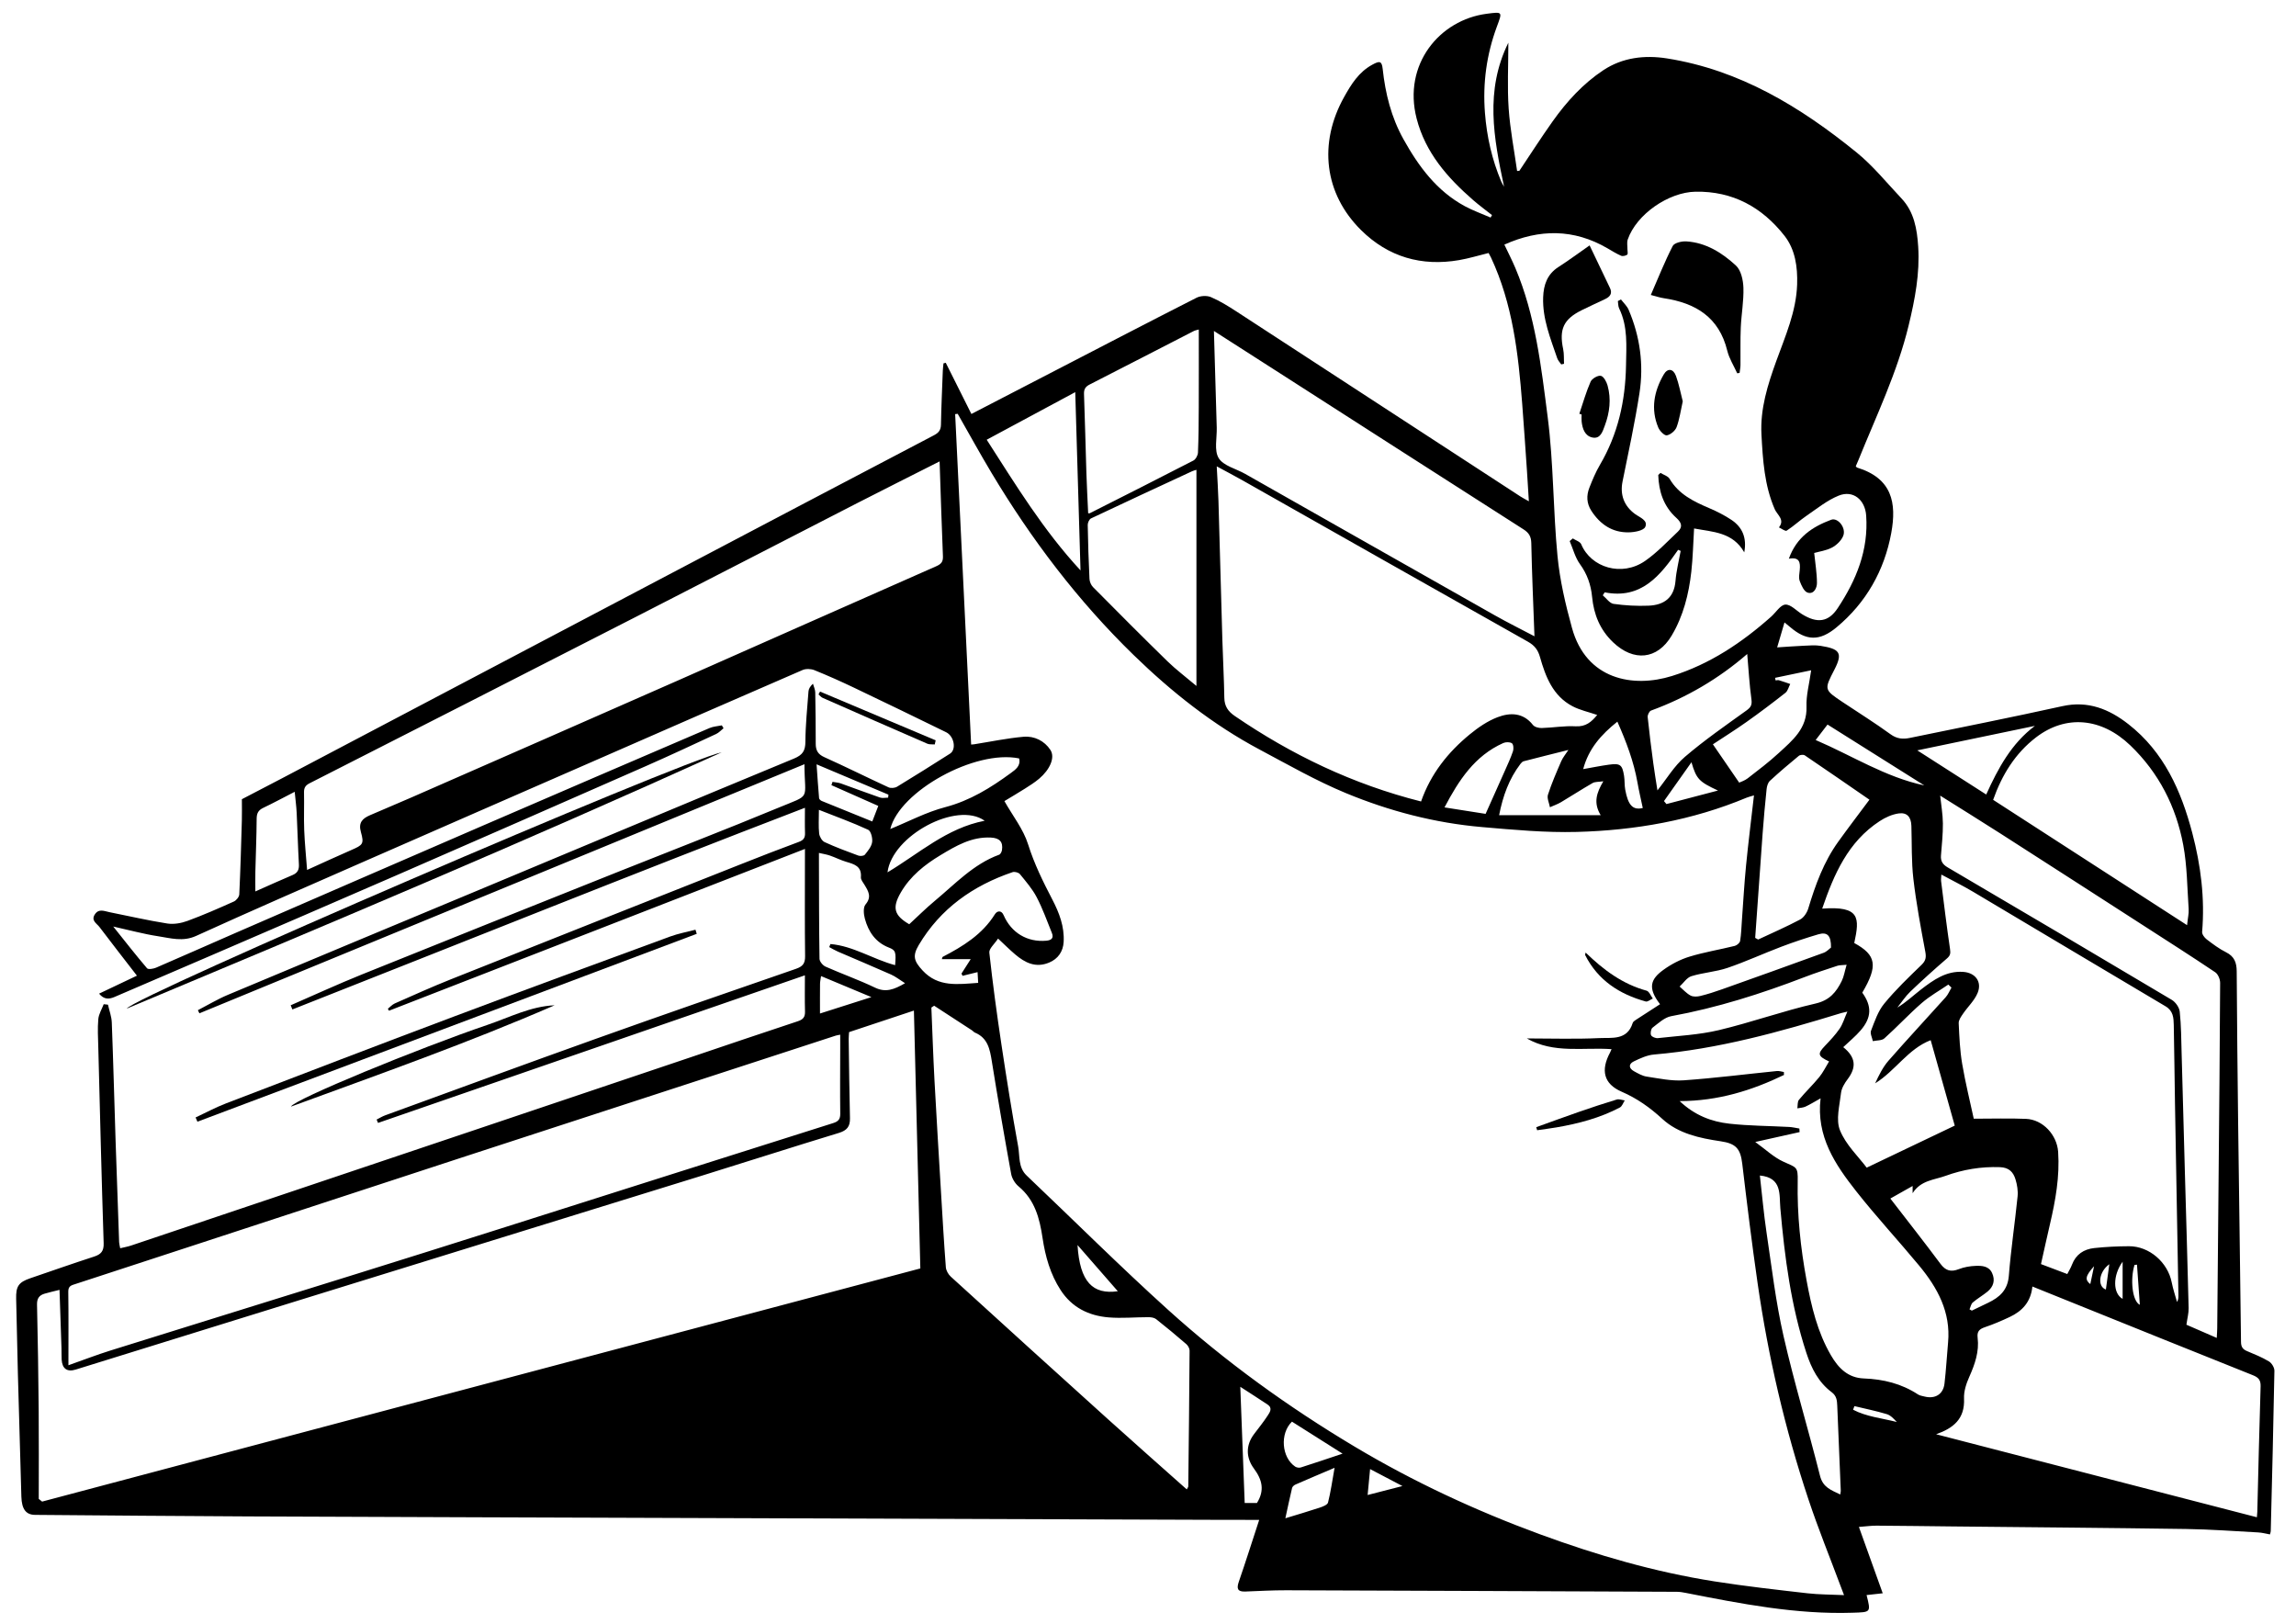 <?xml version="1.0" encoding="utf-8"?>
<!-- Generator: Adobe Illustrator 16.0.0, SVG Export Plug-In . SVG Version: 6.00 Build 0)  -->
<!DOCTYPE svg PUBLIC "-//W3C//DTD SVG 1.1//EN" "http://www.w3.org/Graphics/SVG/1.1/DTD/svg11.dtd">
<svg version="1.1" id="Layer_1" xmlns="http://www.w3.org/2000/svg" xmlns:xlink="http://www.w3.org/1999/xlink" x="0px" y="0px"
	 width="841.89px" height="595.28px" viewBox="0 0 841.89 595.28" enable-background="new 0 0 841.89 595.28" xml:space="preserve">
<path fill-rule="evenodd" clip-rule="evenodd" d="M295.158,311.227c-51.356,19.973-101.938,39.646-152.521,59.318
	c-0.138-0.241-0.275-0.483-0.412-0.724c0.846-0.663,1.602-1.532,2.554-1.953c6.78-2.989,13.538-6.044,20.419-8.787
	c35.444-14.122,70.92-28.167,106.394-42.216c7.087-2.806,14.188-5.578,21.338-8.217c1.712-0.631,2.314-1.499,2.252-3.249
	c-0.105-2.958-0.029-5.926-0.029-9.252c-63.067,24.214-125.414,49.305-187.941,73.932c-0.208-0.509-0.415-1.02-0.623-1.53
	c8.681-3.771,17.283-7.736,26.057-11.276c31.321-12.637,62.695-25.142,94.059-37.673c19.557-7.813,39.218-15.377,58.667-23.451
	c12.377-5.138,9.629-2.432,9.605-15.979c-74.103,30.505-147.978,60.916-221.853,91.327c-0.187-0.383-0.374-0.765-0.561-1.147
	c3.653-1.886,7.197-4.03,10.976-5.618c29.882-12.551,59.814-24.984,89.721-37.475c39.275-16.403,78.522-32.877,117.854-49.145
	c3.2-1.323,4.192-2.849,4.21-6.203c0.035-6.144,0.671-12.285,1.131-18.422c0.068-0.909,0.542-1.789,1.634-2.831
	c0.294,1.057,0.824,2.109,0.845,3.172c0.13,6.285,0.175,12.573,0.177,18.86c0,2.358,0.779,3.829,3.131,4.887
	c7.916,3.562,15.685,7.448,23.572,11.076c0.848,0.39,2.317,0.256,3.133-0.238c6.525-3.954,12.978-8.033,19.421-12.122
	c2.374-1.507,1.521-6.396-1.454-7.85c-11.226-5.487-22.468-10.939-33.747-16.316c-4.779-2.279-9.617-4.448-14.526-6.426
	c-1.271-0.512-3.116-0.595-4.345-0.062c-24.88,10.763-49.707,21.645-74.545,32.502c-28.933,12.647-57.879,25.266-86.797,37.947
	c-20.38,8.936-40.787,17.818-61.04,27.035c-4.878,2.22-9.357,0.814-13.941,0.12c-5.312-0.807-10.526-2.248-16.446-3.56
	c4.317,5.399,8.241,10.443,12.389,15.297c0.442,0.517,2.325,0.212,3.322-0.217c9.727-4.183,19.393-8.506,29.104-12.726
	c30.118-13.085,60.236-26.172,90.377-39.205c27.799-12.021,55.622-23.983,83.458-35.917c1.388-0.595,2.999-0.668,4.507-0.985
	c0.209,0.352,0.418,0.705,0.628,1.057c-0.895,0.708-1.693,1.625-2.701,2.094c-8.541,3.969-17.075,7.959-25.696,11.749
	c-30.252,13.298-60.52,26.558-90.815,39.755c-23.103,10.063-46.253,20.018-69.389,30.004c-11.564,4.99-23.143,9.948-34.718,14.913
	c-1.97,0.844-3.839,1.013-5.659-1.215c4.651-2.21,9.102-4.323,13.88-6.593c-4.721-6.112-9.276-11.938-13.736-17.836
	c-0.986-1.304-3.137-2.327-1.744-4.559c1.447-2.314,3.517-1.26,5.417-0.882c7.06,1.405,14.083,3.038,21.188,4.154
	c2.38,0.372,5.121-0.113,7.421-0.958c5.762-2.116,11.396-4.595,17.001-7.106c0.899-0.403,1.939-1.693,1.983-2.617
	c0.431-9.037,0.679-18.083,0.943-27.128c0.069-2.384,0.01-4.773,0.01-7.762c4.602-2.396,9.669-5.007,14.713-7.663
	c48.248-25.397,96.487-50.808,144.735-76.204c31.429-16.542,62.861-33.08,94.322-49.561c1.717-0.898,2.527-1.889,2.564-3.883
	c0.125-6.604,0.428-13.205,0.679-19.806c0.035-0.895,0.167-1.785,0.254-2.677c0.276-0.069,0.553-0.138,0.829-0.206
	c3.082,6.154,6.164,12.308,9.397,18.767c9.317-4.823,18.226-9.437,27.136-14.047c18.455-9.549,36.888-19.143,55.41-28.56
	c1.465-0.745,3.805-0.87,5.292-0.235c3.285,1.401,6.378,3.329,9.391,5.288c34.724,22.582,69.417,45.21,104.124,67.819
	c0.781,0.509,1.622,0.928,3.063,1.745c-0.257-4.123-0.463-7.747-0.713-11.367c-0.565-8.172-1.109-16.347-1.743-24.514
	c-1.423-18.338-3.502-36.542-11.436-53.491c-0.265-0.565-0.584-1.104-0.878-1.656c-3.666,0.899-7.188,1.985-10.788,2.606
	c-13.798,2.381-25.995-1.135-35.952-10.979c-13.539-13.383-15.721-31.851-6.225-48.832c2.604-4.657,5.349-9.112,10.3-11.815
	c2.691-1.47,3.512-1.444,3.835,1.557c0.975,9.043,3.142,17.708,7.597,25.713c5.554,9.977,12.19,18.995,22.497,24.578
	c3.024,1.638,6.307,2.797,9.471,4.176c0.172-0.3,0.345-0.599,0.517-0.898c-2.312-1.832-4.701-3.574-6.922-5.51
	c-9.421-8.21-17.487-17.358-20.717-29.891c-5.115-19.851,8.42-36.178,25.704-38.41c5.911-0.764,5.764-0.807,3.706,4.763
	c-3.763,10.182-5.206,20.664-4.358,31.567c0.681,8.775,2.588,17.146,5.99,25.217c0.201,0.478,0.501,0.914,1.024,1.856
	c-3.807-17.872-7.087-35.185,1.565-52.798c0,8.605-0.418,16.408,0.118,24.144c0.531,7.667,2.024,15.268,3.095,22.897
	c0.28-0.029,0.562-0.058,0.841-0.087c4.061-6.058,7.991-12.21,12.215-18.152c5.152-7.25,11.164-13.829,18.586-18.736
	c6.996-4.625,15.098-5.599,23.286-4.307c26.754,4.223,49.004,17.8,69.549,34.474c6.058,4.916,11.06,11.144,16.456,16.855
	c4.662,4.934,5.713,11.251,6.134,17.647c0.649,9.849-1.195,19.397-3.507,28.951c-4.163,17.202-11.829,33.045-18.402,49.319
	c-0.313,0.779-0.662,1.544-0.982,2.289c0.204,0.204,0.324,0.426,0.496,0.479c12.841,3.953,14.552,12.924,12.514,24.015
	c-2.505,13.631-9.167,25.513-20.073,34.562c-6.173,5.121-11.031,5.004-17.04-0.137c-0.557-0.476-1.13-0.934-2.028-1.673
	c-0.926,3.145-1.765,5.999-2.693,9.152c3.542-0.225,6.683-0.472,9.826-0.608c2.022-0.087,4.095-0.281,6.069,0.036
	c6.916,1.108,8.325,2.47,5.121,8.688c-3.809,7.39-3.892,7.353,3.121,12.023c5.835,3.888,11.794,7.604,17.46,11.723
	c2.325,1.689,4.552,1.844,7.04,1.332c18.663-3.839,37.355-7.547,55.96-11.653c9.41-2.077,17.13,1.08,24.202,6.609
	c13.019,10.177,19.337,24.388,23.416,39.871c3.134,11.896,4.65,23.939,3.613,36.264c-0.073,0.873,0.83,2.109,1.629,2.72
	c2.277,1.74,4.606,3.503,7.156,4.77c3.041,1.512,3.87,3.803,3.892,6.942c0.118,18.554,0.295,37.106,0.525,55.659
	c0.333,26.757,0.749,53.513,1.052,80.27c0.021,1.787,0.639,2.683,2.202,3.34c2.732,1.148,5.515,2.262,8.039,3.783
	c1.021,0.614,2.03,2.271,2.009,3.437c-0.348,19.607-0.857,39.21-1.343,58.813c-0.007,0.306-0.146,0.606-0.291,1.175
	c-1.447-0.254-2.864-0.65-4.3-0.728c-8.801-0.477-17.602-1.13-26.41-1.26c-28.569-0.42-57.143-0.636-85.715-0.935
	c-9.273-0.097-18.545-0.231-27.818-0.285c-1.877-0.012-3.755,0.26-6.479,0.466c2.984,8.308,5.779,16.091,8.735,24.325
	c-2.295,0.253-4.101,0.453-5.924,0.655c1.614,6.427,1.609,6.257-5.134,6.477c-20.778,0.678-40.981-3.313-61.197-7.278
	c-1.038-0.202-2.101-0.389-3.151-0.394c-47.774-0.209-95.548-0.412-143.322-0.563c-5.005-0.016-10.011,0.274-15.015,0.465
	c-2.797,0.106-3.248-1.028-2.376-3.557c2.533-7.346,4.879-14.757,7.485-22.716c-4.693,0-8.294,0.01-11.895-0.002
	c-62.808-0.217-125.616-0.435-188.423-0.654c-56.724-0.198-113.448-0.367-170.17-0.609c-26.123-0.111-52.246-0.366-78.369-0.567
	c-3.314-0.025-4.885-2.052-5.025-6.659c-0.456-15.018-0.879-30.035-1.278-45.055c-0.244-9.163-0.4-18.327-0.634-27.491
	c-0.116-4.558,0.883-6.079,5.147-7.535c7.8-2.662,15.576-5.395,23.413-7.943c2.557-0.831,3.62-1.995,3.526-4.921
	c-0.769-23.966-1.351-47.938-1.97-71.91c-0.087-3.41-0.299-6.845,0.006-10.229c0.168-1.869,1.292-3.653,1.985-5.476
	c0.521,0.057,1.042,0.114,1.563,0.173c0.486,2.179,1.317,4.346,1.401,6.54c0.552,14.479,0.922,28.967,1.393,43.45
	c0.4,12.353,0.85,24.704,1.295,37.055c0.022,0.625,0.21,1.244,0.39,2.249c1.403-0.341,2.728-0.561,3.985-0.983
	c42.014-14.112,84.022-28.239,126.029-42.373c26.354-8.867,52.706-17.743,79.057-26.621c13.131-4.425,26.242-8.91,39.403-13.241
	c1.958-0.646,2.688-1.537,2.632-3.563c-0.122-4.318-0.038-8.643-0.038-13.273c-52.126,18.021-104.322,36.067-156.518,54.113
	c-0.175-0.41-0.35-0.82-0.524-1.229c1.049-0.526,2.058-1.164,3.154-1.563c25.831-9.41,51.632-18.906,77.522-28.152
	c24.293-8.674,48.667-17.126,73.053-25.54c2.532-0.873,3.42-1.979,3.384-4.67c-0.15-11.513-0.063-23.026-0.063-34.539
	C295.158,314.825,295.158,313.663,295.158,311.227z M643.141,291.601c-1.304,0.401-2.017,0.558-2.68,0.833
	c-19.929,8.322-40.879,12.001-62.29,12.564c-11.549,0.303-23.167-0.779-34.708-1.774c-17.31-1.492-34.059-5.864-50.036-12.488
	c-10.831-4.491-21.101-10.374-31.482-15.895c-17.226-9.16-32.37-21.17-46.304-34.728c-20.405-19.854-37.46-42.353-52.067-66.735
	c-4.275-7.138-8.279-14.439-12.407-21.665c-0.311,0.036-0.622,0.072-0.932,0.108c1.951,40.357,3.904,80.714,5.859,121.145
	c0.479-0.04,0.784-0.046,1.082-0.093c6.044-0.955,12.06-2.225,18.14-2.763c3.947-0.35,7.665,1.499,9.846,4.834
	c1.808,2.766-0.182,7.199-4.119,10.533c-1.612,1.367-3.43,2.506-5.221,3.645c-2.56,1.625-5.181,3.155-7.529,4.576
	c3.096,5.47,6.949,10.314,8.678,15.824c2.252,7.175,5.491,13.727,8.913,20.301c2.511,4.825,4.441,9.849,4.135,15.475
	c-0.192,3.549-2.05,6.223-5.306,7.592c-4.95,2.079-8.88,0.071-12.52-3.025c-1.996-1.697-3.853-3.559-6.228-5.77
	c-1.298,1.999-3.359,3.701-3.201,5.16c1.229,11.279,2.76,22.531,4.447,33.753c1.873,12.459,3.857,24.905,6.122,37.296
	c0.658,3.598-0.038,7.671,3.12,10.67c17.301,16.428,34.206,33.291,51.906,49.275c21.032,18.992,43.977,35.547,68.33,50.092
	c21.629,12.917,44.376,23.477,68.004,32.162c20.793,7.642,42.012,13.802,63.922,17.256c11.313,1.782,22.708,3.05,34.089,4.359
	c4.31,0.495,8.681,0.454,13.461,0.678c-0.489-1.284-0.861-2.242-1.221-3.206c-3.958-10.601-8.229-21.096-11.808-31.822
	c-8.624-25.854-14.768-52.331-18.662-79.304c-2.104-14.573-3.894-29.194-5.63-43.817c-0.657-5.532-2.308-7.412-7.923-8.239
	c-7.727-1.139-15.518-2.81-21.38-8.192c-4.546-4.172-9.202-7.496-14.915-9.976c-6.68-2.897-7.708-7.944-4.254-14.364
	c0.186-0.348,0.321-0.722,0.549-1.237c-10.439-0.752-21.115,1.737-31.09-3.934c9.141,0,17.842,0.302,26.508-0.123
	c4.58-0.224,10.312,0.947,12.33-5.538c0.139-0.449,0.679-0.831,1.115-1.117c2.968-1.946,5.958-3.859,8.922-5.771
	c-4.754-6.086-3.349-9.278,1.233-12.594c2.858-2.07,6.165-3.799,9.531-4.83c5.436-1.666,11.098-2.58,16.631-3.953
	c0.784-0.194,1.847-1.105,1.965-1.82c0.411-2.504,0.467-5.067,0.655-7.608c0.493-6.671,0.858-13.354,1.513-20.007
	C641.06,308.916,642.123,300.514,643.141,291.601z M14.208,549.52c0.411,0.331,0.823,0.661,1.234,0.991
	c107.275-28.475,214.551-56.95,322.023-85.479c-0.787-31.587-1.565-62.824-2.355-94.538c-8.451,2.809-16.142,5.363-23.78,7.899
	c-0.057,1-0.146,1.743-0.135,2.483c0.137,9.697,0.232,19.394,0.468,29.089c0.074,3.043-1.106,4.482-4.097,5.394
	c-16.891,5.136-33.699,10.551-50.565,15.775c-48.95,15.165-97.917,30.274-146.873,45.423c-27.455,8.496-54.899,17.026-82.347,25.543
	c-3.154,0.979-4.976-0.284-5.171-3.653c-0.08-1.382-0.02-2.771-0.065-4.157c-0.232-7.092-0.478-14.185-0.723-21.407
	c-2.022,0.511-3.765,0.894-5.471,1.398c-1.945,0.575-2.828,1.731-2.775,3.982c0.302,12.998,0.5,25.999,0.612,39.002
	C14.283,528.017,14.208,538.769,14.208,549.52z M551.615,89.68c1.443,3.055,2.843,5.771,4.029,8.576
	c7.393,17.477,9.48,36.209,11.862,54.705c2.169,16.841,1.96,33.976,3.594,50.905c0.857,8.882,2.932,17.736,5.313,26.366
	c5.232,18.959,22.382,22.059,36.687,17.592c13.81-4.312,25.606-12.197,36.345-21.746c1.749-1.554,3.383-4.311,5.199-4.423
	c1.947-0.121,4.046,2.228,6.08,3.493c5.642,3.508,9.728,2.924,13.113-2.178c6.818-10.273,11.34-21.251,10.447-33.969
	c-0.401-5.72-4.745-9.462-10.106-7.282c-4.211,1.712-7.912,4.737-11.729,7.341c-2.518,1.718-4.763,3.843-7.32,5.491
	c-0.486,0.313-1.866-0.762-2.834-1.197c2.277-2.835-0.623-4.577-1.523-6.642c-3.821-8.76-4.385-18.088-4.885-27.4
	c-0.505-9.399,2.278-18.219,5.427-26.925c3.316-9.165,7.329-18.142,7.654-28.12c0.207-6.402-0.705-12.822-4.635-17.827
	C646.135,76,635.4,70.023,621.672,70.281c-9.852,0.184-21.602,8.27-24.815,17.511c-0.376,1.086-0.093,2.403-0.111,3.614
	c-0.01,0.677,0.25,1.717-0.073,1.95c-0.578,0.414-1.647,0.668-2.258,0.404c-1.734-0.75-3.354-1.774-4.994-2.729
	C577.086,83.864,564.547,83.885,551.615,89.68z M308.087,379.333c-0.995,0.202-1.316,0.235-1.616,0.334
	c-45.814,14.929-91.631,29.844-137.436,44.8c-32.343,10.56-64.669,21.175-97.003,31.764c-14.764,4.834-29.526,9.673-44.298,14.484
	c-1.437,0.469-2.727,0.674-2.697,2.8c0.121,8.814,0.05,17.632,0.05,27.003c5.735-2.021,10.455-3.849,15.274-5.356
	c30.341-9.485,60.711-18.88,91.059-28.347c17.445-5.441,34.876-10.929,52.296-16.452c40.585-12.87,81.153-25.793,121.755-38.61
	c2-0.632,2.652-1.47,2.626-3.525c-0.1-7.996-0.021-15.992-0.009-23.989C308.09,382.693,308.087,381.149,308.087,379.333z
	 M521.074,293.837c3.537-10.128,9.862-18.044,17.854-24.603c3.068-2.52,6.516-4.892,10.186-6.292
	c4.599-1.754,9.387-1.754,12.984,2.844c0.599,0.765,2.134,1.149,3.22,1.119c4.143-0.117,8.302-0.861,12.412-0.629
	c3.747,0.21,5.831-1.609,7.925-4.168c-3.179-1.094-6.33-1.758-9.071-3.201c-7.19-3.784-9.865-10.832-11.916-18.054
	c-0.757-2.667-2.041-4.258-4.435-5.607c-34.926-19.668-69.793-39.44-104.683-59.173c-2.913-1.648-5.884-3.194-9.404-5.101
	c0.237,4.667,0.513,8.663,0.631,12.664c0.503,17.035,0.941,34.073,1.439,51.108c0.206,7.028,0.603,14.051,0.714,21.08
	c0.05,3.077,1.353,4.977,3.854,6.684C473.62,276.724,496.011,287.507,521.074,293.837z M711.849,320.633
	c-0.053,1.146-0.174,1.786-0.096,2.401c1.052,8.299,2.05,16.605,3.273,24.88c0.228,1.545,0.144,2.379-1.101,3.451
	c-4.586,3.952-9.093,8.007-13.467,12.194c-1.798,1.721-3.18,3.875-4.751,5.832c3.251-1.933,5.847-4.444,8.691-6.63
	c4.558-3.506,9.264-6.882,15.474-6.454c4.413,0.305,6.955,3.61,5.286,7.7c-1.149,2.816-3.613,5.079-5.374,7.667
	c-0.71,1.042-1.624,2.314-1.573,3.443c0.226,4.979,0.441,9.999,1.274,14.9c1.193,7.028,2.924,13.964,4.248,20.121
	c6.889,0,13.035-0.2,19.163,0.056c6.204,0.258,11.361,5.908,11.777,12.105c0.606,9.015-0.954,17.754-2.987,26.456
	c-1.142,4.896-2.211,9.811-3.306,14.684c3.486,1.318,6.441,2.435,9.648,3.647c0.609-1.198,1.277-2.259,1.71-3.407
	c1.433-3.813,4.38-5.714,8.191-6.121c4.215-0.449,8.472-0.653,12.712-0.669c7.44-0.028,14.224,5.882,15.679,13.256
	c0.479,2.429,1.287,4.793,1.945,7.188c0.513-0.875,0.525-1.673,0.511-2.47c-0.418-23.335-0.848-46.67-1.253-70.006
	c-0.169-9.698-0.249-19.398-0.451-29.096c-0.056-2.629-0.195-5.158-3.018-6.831c-23.554-13.945-47.032-28.016-70.568-41.991
	C719.786,324.74,715.914,322.826,711.849,320.633z M344.53,169.157c-10.51,5.317-20.439,10.282-30.316,15.348
	c-27.055,13.878-54.064,27.845-81.134,41.693c-39.814,20.366-79.658,40.67-119.522,60.938c-1.589,0.808-2.122,1.691-2.083,3.404
	c0.105,4.581-0.108,9.171,0.067,13.749c0.182,4.739,0.671,9.467,1.06,14.644c5.792-2.614,10.973-5.02,16.209-7.296
	c4.227-1.838,4.762-2.224,3.517-6.605c-0.992-3.495,0.633-4.978,3.289-6.139c5.042-2.202,10.13-4.294,15.169-6.503
	c32.783-14.369,65.579-28.712,98.332-43.152c31.39-13.839,62.722-27.809,94.125-41.62c1.87-0.822,2.591-1.642,2.508-3.675
	C345.284,192.563,344.938,181.178,344.53,169.157z M709.93,525.824c39.593,10.243,78.485,20.305,117.618,30.428
	c0.078-0.994,0.145-1.508,0.157-2.025c0.387-15.313,0.718-30.63,1.206-45.94c0.075-2.338-0.774-3.292-2.846-4.117
	c-21.813-8.7-43.584-17.502-65.367-26.278c-5.077-2.045-10.155-4.094-15.469-6.235c-0.561,5.66-3.733,9.016-8.31,11.168
	c-2.966,1.396-5.998,2.695-9.099,3.742c-2.023,0.684-2.947,1.562-2.67,3.838c0.627,5.127-1.013,9.783-3.084,14.417
	c-1.092,2.446-2.021,5.283-1.899,7.891C720.521,520.272,716.176,523.609,709.93,525.824z M435.155,546.036
	c0.384-0.697,0.557-0.864,0.558-1.033c0.186-16.613,0.377-33.229,0.481-49.844c0.006-0.804-0.569-1.837-1.203-2.384
	c-3.623-3.132-7.305-6.198-11.066-9.159c-0.701-0.551-1.859-0.717-2.807-0.718c-4.875-0.006-9.784,0.484-14.62,0.078
	c-7.27-0.608-13.418-3.597-17.584-9.997c-3.794-5.829-5.625-12.371-6.625-19.068c-1.088-7.292-2.826-14-8.82-18.979
	c-1.292-1.073-2.402-2.902-2.7-4.548c-2.5-13.742-4.884-27.506-7.092-41.299c-0.71-4.437-1.484-8.562-6.205-10.521
	c-0.378-0.156-0.65-0.552-1.005-0.783c-4.643-3.03-9.292-6.049-13.94-9.073c-0.338,0.229-0.676,0.458-1.014,0.687
	c0.374,8.896,0.664,17.798,1.14,26.688c0.733,13.705,1.581,27.404,2.4,41.105c0.546,9.136,1.069,18.274,1.765,27.4
	c0.092,1.2,0.894,2.614,1.807,3.444c19.203,17.495,38.446,34.947,57.734,52.35C415.833,528.93,425.411,537.362,435.155,546.036z
	 M445.117,121.335c0.362,12.439,0.693,23.924,1.032,35.41c0.111,3.809-1.013,8.386,0.717,11.21c1.731,2.827,6.34,3.873,9.657,5.751
	c30.527,17.293,61.036,34.615,91.579,51.878c4.653,2.63,9.452,5.004,14.549,7.69c-0.429-11.837-0.927-23.001-1.162-34.172
	c-0.052-2.454-0.896-3.779-2.888-5.051c-29.781-19.023-59.517-38.12-89.264-57.198C461.592,131.888,453.842,126.925,445.117,121.335
	z M643.612,418.668c3.813,2.737,6.778,5.619,10.32,7.224c4.882,2.212,5.349,1.803,5.245,7.155
	c-0.239,12.282,1.033,24.393,3.263,36.441c1.76,9.508,3.959,18.821,8.89,27.329c2.791,4.815,6.323,8.33,12.091,8.546
	c7.155,0.267,13.818,1.896,19.855,5.856c0.678,0.444,1.583,0.564,2.398,0.771c3.882,0.98,6.861-0.814,7.322-4.724
	c0.593-5.022,0.856-10.083,1.318-15.122c1.015-11.096-3.87-20.017-10.593-28.134c-7.595-9.168-15.712-17.915-23.077-27.258
	c-7.724-9.801-14.73-20.13-13.082-34.083c-2.076,1.155-3.751,2.207-5.531,3.033c-0.898,0.417-1.986,0.431-2.988,0.627
	c0.174-1.055-0.003-2.401,0.586-3.115c2.362-2.865,5.079-5.44,7.434-8.313c1.413-1.72,2.399-3.789,3.615-5.763
	c-4.186-1.952-4.279-2.808-1.529-5.693c1.907-2,3.831-4.034,5.391-6.298c1.152-1.676,1.731-3.745,2.848-6.276
	c-1.438,0.34-1.85,0.412-2.245,0.533c-22.476,6.897-45.077,13.188-68.65,15.197c-2.538,0.217-5.082,1.393-7.428,2.53
	c-1.96,0.951-1.865,2.53,0.088,3.599c1.471,0.806,3.024,1.721,4.635,1.962c4.503,0.674,9.1,1.683,13.574,1.37
	c11.426-0.801,22.805-2.263,34.206-3.409c0.825-0.083,1.693,0.233,2.541,0.365c0.011,0.359,0.02,0.722,0.03,1.083
	c-11.811,5.695-24.134,9.548-38.255,9.583c5.588,5.256,11.692,7.543,18.206,8.27c7.275,0.813,14.64,0.81,21.963,1.209
	c1.252,0.068,2.49,0.377,3.735,0.573c0.028,0.436,0.056,0.87,0.084,1.305C654.843,416.164,649.814,417.285,643.612,418.668z
	 M812.83,490.502c0.082-1.587,0.164-2.533,0.174-3.481c0.174-18.444,0.341-36.889,0.507-55.333
	c0.215-23.777,0.458-47.556,0.563-71.335c0.005-1.327-0.762-3.211-1.795-3.905c-8.729-5.858-17.597-11.512-26.437-17.206
	c-17.415-11.217-34.823-22.445-52.266-33.619c-7.475-4.79-15.027-9.456-22.159-13.935c0.354,3.4,0.963,6.791,0.995,10.186
	c0.036,3.925-0.397,7.857-0.702,11.78c-0.159,2.039,0.632,3.273,2.428,4.328c27.441,16.128,54.863,32.293,82.209,48.583
	c1.383,0.823,2.752,2.779,2.917,4.336c0.534,5.075,0.546,10.209,0.69,15.32c0.42,14.704,0.798,29.409,1.208,44.114
	c0.458,16.408,0.965,32.814,1.362,49.224c0.044,1.835-0.475,3.683-0.813,6.103C805.023,487.103,808.67,488.689,812.83,490.502z
	 M715.56,362.072c-0.385-0.372-0.77-0.743-1.154-1.114c-3.272,2.237-6.789,4.19-9.758,6.776c-4.732,4.122-9.015,8.757-13.69,12.948
	c-0.948,0.852-2.796,0.703-4.229,1.015c-0.256-1.289-1.068-2.793-0.668-3.825c1.33-3.422,2.546-7.125,4.816-9.891
	c4.167-5.079,8.956-9.669,13.696-14.245c1.603-1.547,1.769-2.793,1.376-4.895c-1.652-8.831-3.314-17.684-4.354-26.601
	c-0.75-6.433-0.527-12.979-0.734-19.474c-0.103-3.221-1.586-5.005-4.71-4.543c-2.397,0.354-4.852,1.465-6.907,2.81
	c-11.63,7.597-16.773,19.491-21.089,32.081c13.902-1.018,13.774,3.326,11.76,12.616c8.12,4.417,8.752,8.321,2.944,18.193
	c3.534,4.926,3.464,9.086-0.572,13.792c-1.916,2.234-4.241,4.119-6.412,6.19c4.59,3.665,4.92,7.35,1.628,11.713
	c-1.12,1.486-2.242,3.311-2.443,5.087c-0.518,4.577-1.959,9.797-0.382,13.685c2.157,5.319,6.766,9.645,9.797,13.691
	c11.181-5.337,21.938-10.473,32.284-15.412c-2.89-10.265-5.852-20.778-8.821-31.322c-8.319,3.197-12.935,11.236-20.365,15.82
	c1.386-2.987,2.828-5.938,4.918-8.327c6.863-7.847,13.982-15.47,20.941-23.236C714.331,364.6,714.859,363.259,715.56,362.072z
	 M730.838,293.231c23.603,15.253,47.09,30.43,71.109,45.952c0.272-2.595,0.694-4.285,0.582-5.938
	c-0.533-7.831-0.55-15.775-1.981-23.449c-2.626-14.065-8.957-26.485-19.39-36.506c-10.605-10.186-23.666-11.347-34.614-2.945
	C738.918,276.197,734.053,284.114,730.838,293.231z M438.706,172.244c-0.416,0.133-1.024,0.26-1.573,0.514
	c-12.372,5.735-24.75,11.461-37.075,17.296c-0.655,0.31-1.229,1.579-1.214,2.39c0.112,6.597,0.321,13.195,0.643,19.785
	c0.051,1.035,0.576,2.28,1.302,3.012c9.046,9.128,18.11,18.241,27.308,27.215c3.067,2.993,6.531,5.58,10.609,9.023
	C438.706,224.415,438.706,198.386,438.706,172.244z M439.572,120.801c-0.699,0.209-1.316,0.297-1.84,0.565
	c-12.738,6.536-25.458,13.111-38.21,19.619c-1.523,0.778-2.104,1.717-2.04,3.469c0.358,9.682,0.564,19.37,0.876,29.054
	c0.157,4.878,0.428,9.751,0.649,14.652c0.204,0,0.445,0.073,0.608-0.01c12.672-6.402,25.354-12.784,37.967-19.302
	c0.86-0.445,1.643-1.901,1.687-2.921c0.235-5.51,0.271-11.03,0.292-16.547C439.597,139.928,439.572,130.476,439.572,120.801z
	 M643.583,343.839c0.362,0.204,0.725,0.409,1.087,0.613c5.151-2.416,10.381-4.683,15.399-7.347c1.348-0.715,2.518-2.497,2.98-4.026
	c2.607-8.652,5.666-17.083,10.989-24.487c3.683-5.124,7.52-10.138,11.443-15.41c-7.792-5.366-15.717-10.854-23.704-16.252
	c-0.489-0.33-1.704-0.221-2.182,0.17c-3.61,2.969-7.178,5.997-10.611,9.167c-0.729,0.673-1.101,1.979-1.211,3.038
	c-0.564,5.383-1.052,10.775-1.453,16.175C645.375,318.264,644.492,331.053,643.583,343.839z M693.146,439.403
	c6.477,8.4,12.531,16.076,18.362,23.918c1.914,2.573,3.838,3.096,6.753,1.962c1.937-0.754,4.113-1.124,6.198-1.197
	c2.295-0.083,4.82,0.065,5.991,2.623c1.215,2.648,0.517,5.02-1.697,6.826c-1.724,1.407-3.689,2.523-5.377,3.969
	c-0.646,0.554-0.814,1.663-1.201,2.52c0.285,0.156,0.568,0.313,0.854,0.47c1.995-0.959,3.986-1.924,5.982-2.878
	c4.207-2.013,7.168-4.641,7.583-9.901c0.768-9.72,2.233-19.383,3.208-29.089c0.206-2.056-0.16-4.285-0.773-6.277
	c-0.813-2.641-2.37-4.335-5.714-4.452c-6.916-0.243-13.546,0.866-19.965,3.201c-4.143,1.507-9.044,1.598-12.038,6.347
	c0-1.066,0-1.584,0-2.647C698.469,436.402,695.964,437.814,693.146,439.403z M394.269,143.764
	c-10.999,5.911-21.656,11.637-32.468,17.448c10.666,16.578,20.681,33.081,34.396,47.902
	C395.541,186.873,394.912,165.545,394.269,143.764z M345.352,351.646c0.204-0.63,0.206-0.789,0.273-0.824
	c7.48-3.884,14.55-8.227,19.186-15.652c0.787-1.261,2.361-1.584,3.201,0.356c2.797,6.461,8.674,9.961,15.606,9.355
	c1.932-0.169,2.851-0.951,2.072-2.873c-1.779-4.395-3.375-8.893-5.562-13.078c-1.598-3.057-3.938-5.751-6.138-8.451
	c-0.491-0.604-1.934-0.996-2.684-0.74c-14.535,4.939-26.465,13.332-34.419,26.723c-2.378,4.005-1.759,5.903,1.393,9.321
	c5.762,6.248,12.979,5.054,20.396,4.549c-0.089-1.521-0.161-2.755-0.23-3.935c-1.934,0.477-3.719,0.915-5.504,1.354
	c-0.131-0.272-0.261-0.546-0.392-0.819c0.966-1.511,1.932-3.021,3.38-5.285C351.889,351.646,348.69,351.646,345.352,351.646z
	 M645.305,430.963c0.808,7.049,1.413,14.02,2.444,20.927c1.89,12.665,3.382,25.441,6.223,37.901
	c3.923,17.212,9.085,34.138,13.387,51.271c1.08,4.302,4.126,5.239,7.424,6.835c0.104-0.733,0.197-1.039,0.185-1.343
	c-0.428-10.405-0.878-20.81-1.294-31.216c-0.077-1.908-0.232-3.579-2.025-4.923c-4.84-3.63-7.414-8.679-9.291-14.404
	c-5.657-17.267-7.957-35.076-9.55-53.058C652.369,438.01,653.555,431.756,645.305,430.963z M328.219,353.843
	c0.39-4.815,0.199-5.478-2.294-6.45c-4.907-1.913-7.496-5.799-8.798-10.582c-0.448-1.644-0.666-4.137,0.237-5.21
	c2.348-2.791,1.057-4.852-0.356-7.184c-0.543-0.895-1.409-1.911-1.334-2.807c0.344-4.101-2.509-4.794-5.444-5.673
	c-2.018-0.605-3.921-1.584-5.917-2.275c-1.212-0.42-2.505-0.609-4.028-0.965c0,1.323-0.002,2.169,0,3.016
	c0.038,11.933,0.022,23.866,0.212,35.795c0.015,0.995,1.213,2.431,2.211,2.874c5.995,2.663,12.208,4.851,18.112,7.688
	c3.912,1.879,6.961,0.765,11.034-1.612c-2.052-1.291-3.49-2.449-5.121-3.173c-6.486-2.881-13.037-5.614-19.551-8.433
	c-1.074-0.465-2.081-1.085-3.119-1.633c0.147-0.373,0.293-0.746,0.44-1.119C312.879,346.804,320.047,351.668,328.219,353.843z
	 M640.667,239.766c-10.415,9.021-22.206,15.967-35.28,20.743c-0.636,0.231-1.299,1.61-1.221,2.379
	c0.582,5.68,1.316,11.346,2.071,17.007c0.448,3.362,1.022,6.708,1.51,9.873c3.368-4.205,6.135-8.929,10.065-12.293
	c7.146-6.116,14.928-11.501,22.577-17.006c1.629-1.172,2.101-2.044,1.821-4.088C641.468,250.951,641.164,245.461,640.667,239.766z
	 M677.112,353.703c-1.745,0.175-2.614,0.111-3.378,0.363c-4.015,1.329-8.047,2.621-11.991,4.137
	c-15.928,6.119-32.115,11.269-48.95,14.342c-2.469,0.451-4.698,2.592-6.839,4.214c-0.592,0.45-0.871,2.036-0.542,2.76
	c0.286,0.629,1.677,1.167,2.504,1.074c7.471-0.845,15.074-1.201,22.346-2.931c11.92-2.834,23.522-7.018,35.461-9.752
	c5.17-1.186,7.579-4.192,9.585-8.234C676.117,358.045,676.396,356.15,677.112,353.703z M637.717,286.92
	c0.555-0.271,2.012-0.71,3.134-1.581c3.871-2.996,7.791-5.963,11.383-9.276c5.017-4.63,10.462-8.959,10.168-17.044
	c-0.15-4.114,1.018-8.275,1.711-13.285c-5.019,1.051-9.122,1.911-13.228,2.771c0.063,0.313,0.124,0.625,0.187,0.938
	c0.404-0.027,0.845-0.168,1.209-0.06c1.397,0.417,2.771,0.916,4.154,1.383c-0.574,1.099-0.88,2.539-1.769,3.238
	c-4.667,3.675-9.417,7.254-14.266,10.688c-4.14,2.933-8.449,5.626-12.321,8.185C631.29,277.557,634.301,281.945,637.717,286.92z
	 M587.902,286.434c-1.725,0.256-3.018,0.117-3.933,0.64c-3.918,2.241-7.699,4.717-11.583,7.021c-1.271,0.754-2.702,1.242-4.06,1.852
	c-0.278-1.542-1.151-3.276-0.728-4.591c1.35-4.179,3.116-8.231,4.863-12.272c0.594-1.373,1.611-2.563,2.633-4.142
	c-5.82,1.46-11.115,2.771-16.394,4.142c-0.456,0.119-0.887,0.578-1.194,0.981c-4.167,5.469-6.427,11.713-7.818,18.797
	c12.419,0,24.44,0,37.249,0C584.168,294.295,585.414,290.657,587.902,286.434z M333.395,338.843c3.285-3.021,6.185-5.924,9.33-8.533
	c7.477-6.205,14.18-13.506,23.648-16.965c0.493-0.182,0.934-1.075,1.027-1.693c0.458-3.035-0.9-4.427-4.069-4.587
	c-7.08-0.357-12.84,3.054-18.55,6.497c-5.77,3.479-10.98,7.635-14.448,13.588C327.04,332.8,327.845,335.607,333.395,338.843z
	 M326.447,303.929c6.654-2.713,13.184-6.185,20.145-8.013c9.084-2.385,16.67-7.103,24.027-12.488
	c1.738-1.272,3.749-2.631,3.066-5.38C357.509,274.736,329.842,290.105,326.447,303.929z M93.631,326.813
	c5.198-2.298,9.416-4.222,13.684-6.025c1.855-0.783,2.394-2.008,2.284-3.963c-0.351-6.254-0.502-12.52-0.811-18.777
	c-0.123-2.477-0.458-4.944-0.729-7.76c-4.083,2.099-7.794,4.1-11.594,5.918c-1.784,0.854-2.341,2.011-2.353,3.967
	c-0.039,6.461-0.318,12.92-0.473,19.38C93.586,321.74,93.631,323.93,93.631,326.813z M746.152,266.118
	c-14.139,2.943-28.276,5.886-43.124,8.976c8.856,5.672,16.942,10.853,25.27,16.186C732.698,281.583,737.561,272.569,746.152,266.118
	z M671.387,347.388c0.056-4.462-1.394-5.813-4.658-4.85c-4.562,1.349-9.087,2.854-13.533,4.539
	c-6.624,2.509-13.077,5.496-19.777,7.771c-4.257,1.445-8.907,1.711-13.218,3.036c-1.672,0.515-2.896,2.489-4.323,3.8
	c1.325,1.133,2.518,2.517,4.023,3.306c0.976,0.513,2.472,0.421,3.622,0.138c2.663-0.654,5.288-1.506,7.876-2.424
	c12.448-4.424,24.888-8.87,37.298-13.398C669.863,348.878,670.8,347.819,671.387,347.388z M544.739,298.376
	c2.461-5.499,4.755-10.585,7.014-15.688c1.067-2.41,2.192-4.809,3.032-7.299c0.294-0.871,0.158-2.515-0.399-2.891
	c-0.755-0.509-2.264-0.496-3.174-0.09c-10.521,4.704-16.323,13.675-21.546,23.596C535.053,296.854,539.956,297.624,544.739,298.376z
	 M602.368,296.223c-0.684-3.244-1.406-6.268-1.944-9.323c-1.362-7.725-4.109-14.96-7.371-22.333
	c-5.969,4.759-10.578,9.981-12.533,17.401c3.446-0.603,6.454-1.223,9.491-1.636c4.083-0.553,4.838,0.022,5.492,4.073
	c0.271,1.674,0.121,3.418,0.426,5.083C596.961,295.137,598.675,297.134,602.368,296.223z M299.415,280.215
	c0.335,4.701,0.584,8.56,0.924,12.409c0.033,0.375,0.562,0.854,0.969,1.021c6.131,2.517,12.28,4.99,18.539,7.519
	c0.777-2.014,1.487-3.853,2.201-5.701c-5.839-2.586-11.509-5.097-17.18-7.608c0.133-0.405,0.265-0.809,0.398-1.214
	c1.032,0.189,2.111,0.245,3.089,0.591c4.776,1.69,9.507,3.507,14.299,5.153c0.902,0.309,2.001,0.044,3.01,0.044
	c0.034-0.365,0.067-0.731,0.101-1.097C317.335,287.776,308.906,284.22,299.415,280.215z M460.895,551.02
	c2.874-4.641,1.959-8.478-1.117-12.634c-2.876-3.884-3.107-8.463,0.085-12.672c1.667-2.201,3.409-4.355,4.915-6.664
	c0.807-1.236,1.977-2.81,0.006-4.127c-3.044-2.032-6.135-3.993-9.998-6.499c0.557,14.704,1.083,28.561,1.614,42.596
	C458.248,551.02,459.688,551.02,460.895,551.02z M361.052,300.901c-10.186-7.307-33.942,5.445-35.626,18.912
	C337.028,312.888,347.132,303.577,361.052,300.901z M300.275,296.896c0,3.404-0.201,6.073,0.093,8.687
	c0.128,1.137,1.025,2.695,1.997,3.143c4.023,1.854,8.188,3.411,12.351,4.94c0.698,0.257,2.023,0.147,2.405-0.322
	c1.118-1.379,2.42-2.946,2.668-4.59c0.222-1.463-0.429-4.07-1.449-4.541C312.623,301.57,306.677,299.424,300.275,296.896z
	 M492.285,532.934c-6.67-4.219-12.649-8.001-18.556-11.736c-4.521,4.413-3.773,13.158,1.186,16.488
	c0.53,0.355,1.453,0.503,2.057,0.313C481.887,536.437,486.769,534.773,492.285,532.934z M665.763,271.302
	c13.387,5.735,25.559,13.607,39.84,16.645c-11.873-7.466-23.746-14.933-35.488-22.316
	C668.636,267.557,667.308,269.288,665.763,271.302z M489.36,538.119c-5.337,2.272-9.858,4.178-14.352,6.146
	c-0.506,0.222-1.112,0.751-1.229,1.242c-0.888,3.703-1.664,7.435-2.467,11.116c4.365-1.336,8.499-2.537,12.581-3.893
	c1.138-0.378,2.845-1.028,3.058-1.868C487.934,547.018,488.476,543.062,489.36,538.119z M300.67,371.569
	c6.545-2.087,12.279-3.914,18.859-6.013c-6.671-2.784-12.474-5.207-18.469-7.709c-0.162,1.176-0.365,2-0.374,2.828
	C300.648,364.074,300.67,367.474,300.67,371.569z M629.938,289.825c-6.924-3.236-7.892-4.152-9.717-10.374
	c-3.551,5.017-6.814,9.627-10.077,14.237c0.3,0.366,0.601,0.73,0.902,1.096C617.343,293.132,623.64,291.478,629.938,289.825z
	 M395.102,456.452c0.831,13.593,5.652,18.229,14.773,16.934C405.328,468.174,400.214,462.313,395.102,456.452z M501.479,548.093
	c4.351-1.12,8.271-2.129,12.763-3.286c-4.16-2.18-7.824-4.102-11.862-6.22C502.076,541.784,501.813,544.576,501.479,548.093z
	 M778.317,476.183c0-4.634,0-8.88,0-13.612C774.695,467.512,774.65,474.18,778.317,476.183z M679.978,515.507
	c-0.166,0.439-0.333,0.878-0.499,1.318c4.922,2.581,10.619,3.104,16.035,4.501c-1.113-1.18-2.27-2.46-3.681-2.884
	C687.938,517.273,683.937,516.461,679.978,515.507z M783.584,463.651c-0.302,0.029-0.603,0.058-0.905,0.087
	c-1.637,5.279-0.844,13.294,1.949,14.63C784.266,473.262,783.925,468.456,783.584,463.651z M773.436,463.479
	c-3.913,2.831-4.431,8.174-1.258,9.288C772.604,469.619,773.02,466.55,773.436,463.479z M767.846,464.21
	c-3.171,3.554-3.457,4.968-1.383,6.556C766.902,468.685,767.31,466.754,767.846,464.21z"/>
<path fill-rule="evenodd" clip-rule="evenodd" d="M46.464,369.771c3.027-4.595,202.17-90.371,218.214-93.986
	C192.533,308.489,119.536,339.214,46.464,369.771z"/>
<path fill-rule="evenodd" clip-rule="evenodd" d="M255.479,342.357c-61.029,22.958-122.06,45.918-183.089,68.877
	c-0.225-0.519-0.45-1.037-0.675-1.557c3.723-1.734,7.358-3.699,11.183-5.167c27.865-10.691,55.731-21.381,83.669-31.878
	c26.328-9.894,52.732-19.58,79.134-29.277c3.006-1.103,6.206-1.685,9.314-2.508C255.17,341.351,255.325,341.854,255.479,342.357z"/>
<path fill-rule="evenodd" clip-rule="evenodd" d="M106.689,405.702c1.032-2.589,46.75-21.363,72.216-30.028
	c8.022-2.731,15.712-6.751,24.467-7.121C171.659,382.338,139.105,393.824,106.689,405.702z"/>
<path fill-rule="evenodd" clip-rule="evenodd" d="M342.756,272.924c-0.917-0.08-1.933,0.074-2.733-0.272
	c-12.819-5.561-25.612-11.178-38.397-16.817c-0.572-0.252-1.001-0.831-1.496-1.258c0.187-0.344,0.375-0.689,0.561-1.034
	c14.132,5.959,28.264,11.917,42.395,17.876C342.976,271.92,342.866,272.422,342.756,272.924z"/>
<path fill-rule="evenodd" clip-rule="evenodd" d="M563.299,413.244c5.214-1.874,10.41-3.794,15.646-5.605
	c4.591-1.591,9.205-3.125,13.855-4.529c0.876-0.265,1.971,0.194,2.964,0.318c-0.585,0.884-0.966,2.156-1.789,2.59
	c-7.274,3.834-15.129,5.905-23.187,7.287c-2.374,0.408-4.769,0.705-7.153,1.054C563.522,413.985,563.411,413.614,563.299,413.244z"
	/>
<path fill-rule="evenodd" clip-rule="evenodd" d="M581.416,349.225c6.591,6.413,13.581,11.575,22.346,13.974
	c0.954,0.261,1.534,1.889,2.287,2.882c-0.875,0.385-1.889,1.275-2.603,1.077c-9.661-2.676-17.529-7.78-22.198-17.005
	C581.176,350.008,581.313,349.759,581.416,349.225z"/>
<path fill-rule="evenodd" clip-rule="evenodd" d="M639.577,202.497c-4.208-7.439-11.529-7.459-18.398-8.753
	c-0.332,5.453-0.433,10.661-1.009,15.817c-0.923,8.254-2.93,16.275-7.223,23.48c-5.249,8.809-13.927,9.621-21.464,2.436
	c-4.812-4.587-7.08-10.207-7.696-16.638c-0.424-4.419-1.785-8.344-4.456-12.026c-1.771-2.44-2.543-5.605-3.762-8.446
	c0.38-0.323,0.76-0.646,1.14-0.969c1.06,0.702,2.682,1.17,3.09,2.146c3.586,8.584,14.911,12.01,23.422,6.097
	c4.387-3.046,8.122-7.05,12.035-10.746c1.878-1.773,1.288-3.342-0.593-5.042c-4.657-4.208-6.435-9.678-6.62-15.701
	c0.268-0.26,0.535-0.52,0.804-0.779c1.142,0.708,2.745,1.143,3.349,2.167c3.359,5.705,8.846,8.322,14.573,10.771
	c2.806,1.199,5.577,2.597,8.107,4.288C638.876,193.275,640.58,197.146,639.577,202.497z M588.401,217.162
	c-0.231,0.363-0.463,0.727-0.696,1.09c1.313,1.093,2.518,2.936,3.954,3.138c4.223,0.595,8.548,0.836,12.811,0.664
	c5.656-0.23,9.4-2.836,9.902-9.105c0.295-3.684,1.237-7.317,1.89-10.973c-0.312-0.136-0.622-0.271-0.934-0.407
	C608.781,211.009,601.858,219.793,588.401,217.162z"/>
<path fill-rule="evenodd" clip-rule="evenodd" d="M636.996,136.853c-1.243-2.755-2.941-5.399-3.648-8.286
	c-3.003-12.277-11.619-17.494-23.247-19.232c-1.517-0.227-2.99-0.741-4.788-1.2c2.735-6.27,5.107-12.252,8.03-17.95
	c0.588-1.146,3.301-1.791,4.976-1.689c7.221,0.439,13.148,4.192,18.218,8.87c1.87,1.726,2.645,5.346,2.733,8.139
	c0.152,4.836-0.755,9.696-0.967,14.557c-0.2,4.564-0.059,9.143-0.11,13.715c-0.011,0.979-0.21,1.956-0.321,2.935
	C637.579,136.758,637.288,136.805,636.996,136.853z"/>
<path fill-rule="evenodd" clip-rule="evenodd" d="M594.371,109.783c0.953,1.256,2.209,2.383,2.811,3.789
	c4.185,9.797,5.597,20.09,3.974,30.558c-1.684,10.856-4.016,21.615-6.204,32.388c-0.981,4.831,0.518,8.98,4.598,11.943
	c1.725,1.252,4.861,2.319,3.712,4.74c-0.642,1.35-3.967,1.936-6.096,1.968c-5.994,0.091-10.425-2.921-13.648-7.893
	c-1.777-2.741-1.851-5.619-0.721-8.499c1.119-2.85,2.313-5.712,3.857-8.345c6.619-11.279,9.357-23.466,9.568-36.471
	c0.115-7.142,0.738-14.206-2.526-20.899c-0.382-0.783-0.318-1.783-0.462-2.683C593.613,110.181,593.992,109.981,594.371,109.783z"/>
<path fill-rule="evenodd" clip-rule="evenodd" d="M572.463,133.595c-0.497-0.748-1.185-1.431-1.464-2.253
	c-2.471-7.276-5.442-14.441-5.16-22.361c0.163-4.583,1.502-8.466,5.625-11.107c3.712-2.378,7.257-5.017,11.405-7.911
	c2.673,5.585,5.08,10.604,7.475,15.628c0.959,2.014,0.001,3.212-1.771,4.049c-2.87,1.356-5.755,2.683-8.602,4.088
	c-6.645,3.281-8.328,6.979-6.794,14.266c0.367,1.74,0.222,3.585,0.312,5.382C573.148,133.449,572.806,133.522,572.463,133.595z"/>
<path fill-rule="evenodd" clip-rule="evenodd" d="M655.932,204.833c2.837-7.956,8.689-11.727,15.507-14.277
	c2.479-0.926,5.594,3.001,4.427,5.899c-0.695,1.731-2.427,3.401-4.117,4.29c-2.182,1.146-4.789,1.481-6.525,1.972
	c0.393,3.866,1.009,7.446,1.011,11.028c0,1.807-1.129,4.242-3.43,3.515c-1.31-0.414-2.293-2.646-2.888-4.257
	c-0.444-1.207-0.106-2.736,0.015-4.109C660.165,206.249,659.889,204.105,655.932,204.833z"/>
<path fill-rule="evenodd" clip-rule="evenodd" d="M617.026,147.132c-0.759,3.375-1.171,6.544-2.259,9.462
	c-0.498,1.333-2.222,2.78-3.588,3.013c-0.88,0.151-2.6-1.607-3.124-2.854c-2.844-6.776-1.559-13.316,1.984-19.44
	c1.417-2.453,3.508-2.203,4.502,0.517C615.645,140.846,616.228,144.053,617.026,147.132z"/>
<path fill-rule="evenodd" clip-rule="evenodd" d="M579.105,151.693c1.336-3.938,2.466-7.967,4.132-11.76
	c0.496-1.13,2.666-2.387,3.755-2.149c1.059,0.231,2.096,2.201,2.478,3.589c1.364,4.959,0.762,9.889-1.021,14.661
	c-0.804,2.153-1.594,4.964-4.534,4.368c-2.767-0.562-3.686-3.219-3.966-5.883c-0.089-0.842-0.013-1.7-0.013-2.551
	C579.659,151.876,579.382,151.785,579.105,151.693z"/>
</svg>
